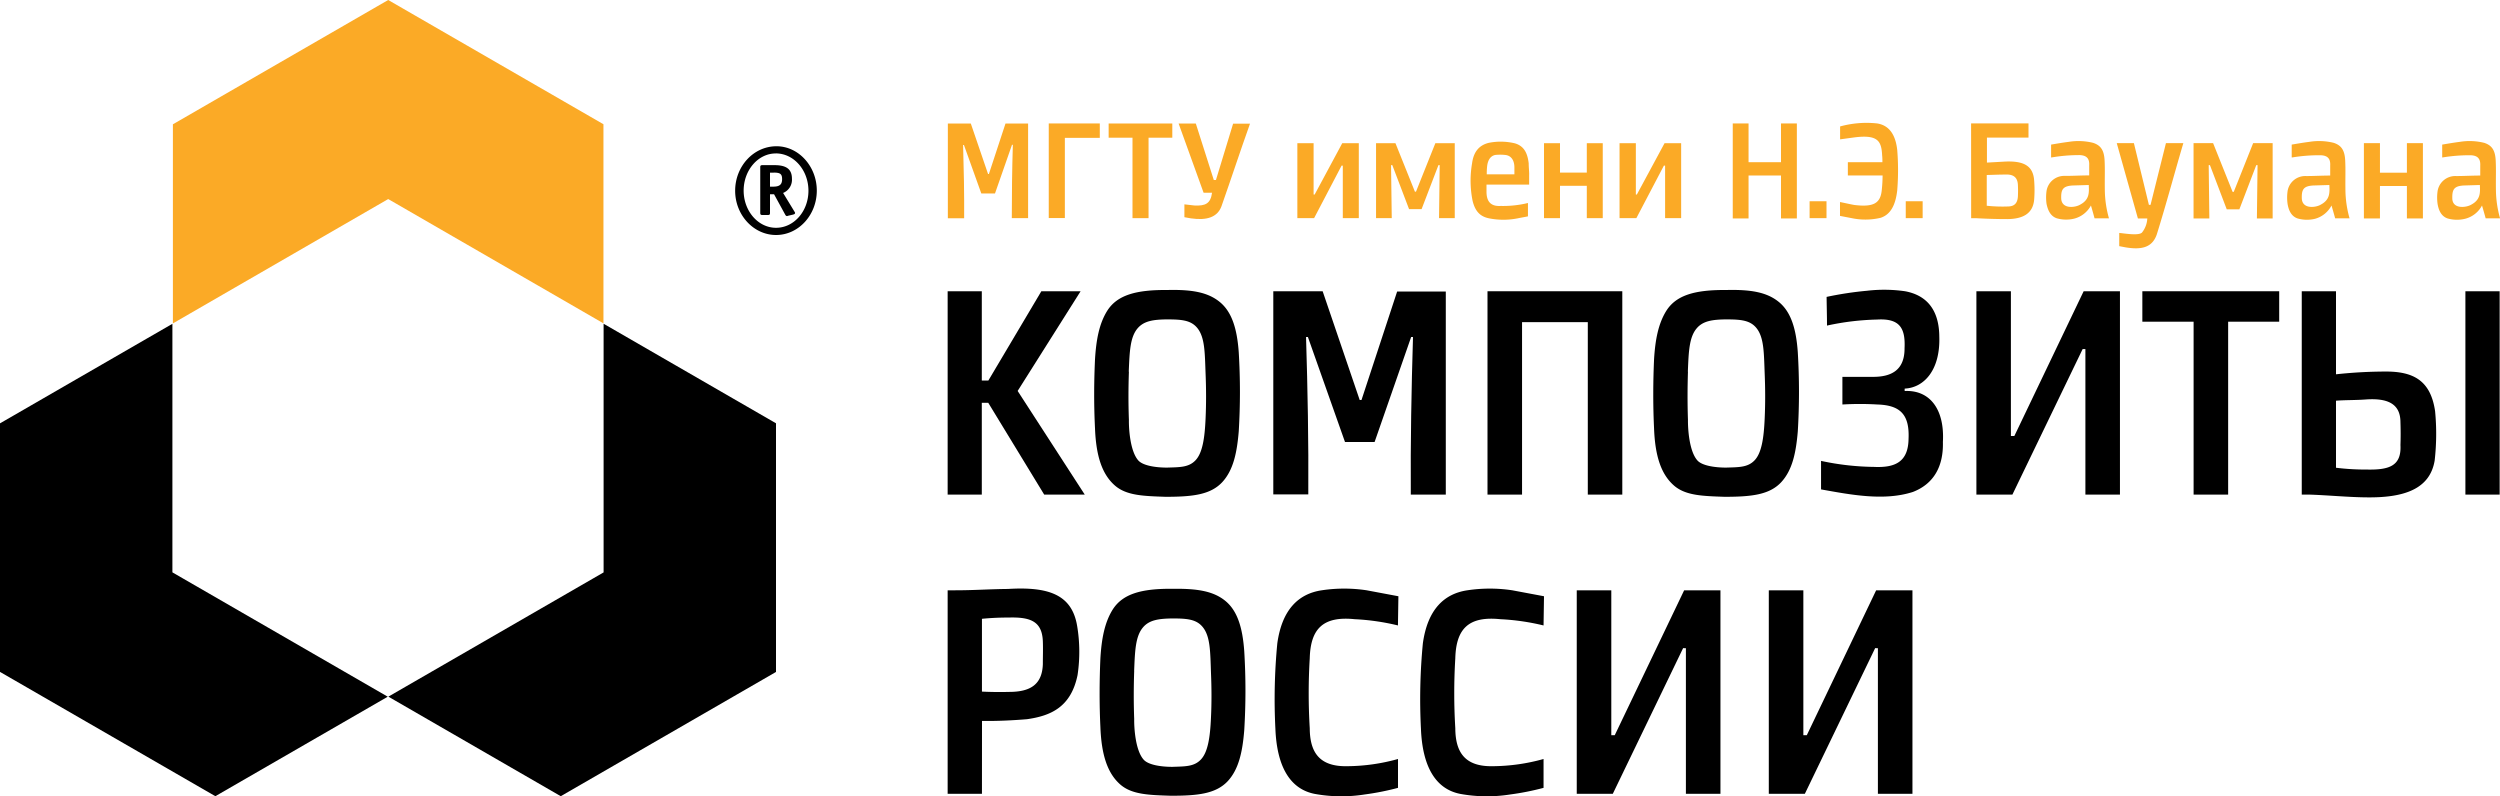 <?xml version="1.0" encoding="UTF-8"?> <svg xmlns="http://www.w3.org/2000/svg" viewBox="0 0 500 159.24"> <defs> <style>.cls-1,.cls-3{fill:#fbaa26;}.cls-2,.cls-3{fill-rule:evenodd;}</style> </defs> <g id="Слой_2" data-name="Слой 2"> <g id="Слой_1-2" data-name="Слой 1"> <polyline points="120.72 114.48 77.67 139.33 112.15 159.24 155.2 134.39 155.2 84.66 120.72 64.75 120.72 114.48"></polyline> <polyline class="cls-1" points="77.64 39.81 120.69 64.67 120.69 24.85 77.64 0 34.58 24.86 34.58 64.68 77.64 39.81"></polyline> <polyline points="34.48 114.47 34.48 64.76 0 84.67 0 134.38 43.07 159.24 77.55 139.34 34.48 114.47"></polyline> <polyline class="cls-2" points="189.53 58.25 196.36 58.25 196.36 76.11 197.67 76.11 208.27 58.25 216.12 58.25 203.53 78.19 216.95 98.92 208.84 98.92 197.65 80.56 196.36 80.56 196.36 98.92 189.53 98.92 189.53 58.25"></polyline> <path class="cls-2" d="M254.65,58.25h9.88L271.94,80h.36l7.13-21.7h9.73V98.92h-7c-.07-10.53.12-21,.44-31.52l-.37,0-7.31,21H269L261.58,67.4l-.37,0c.32,10.47.52,21,.45,31.48h-7V58.25"></path> <path class="cls-2" d="M225.75,74.34c.17-4,.26-6.87,1.75-8.65,1.27-1.51,3.17-1.78,5.87-1.81,2.93,0,4.81.15,6.09,1.72,1.54,1.89,1.5,5,1.66,9.23.12,2.91.13,5.83,0,8.76-.17,4.11-.64,7-2,8.45s-3.14,1.4-5.73,1.48c-2.38,0-4.81-.42-5.72-1.42-1.65-1.84-1.92-6.35-1.89-8.13-.12-3.21-.11-6.42,0-9.63M233.45,58c-6.22-.05-10,1-12,4.15-1.6,2.56-2.21,5.76-2.45,9.74-.21,4.56-.23,9.14,0,13.76.21,5.48,1.38,9.2,4,11.47,2.31,2,5.71,2.09,10.09,2.24,5.38,0,9-.39,11.37-2.94,2.19-2.38,2.93-5.82,3.29-10.16a131.72,131.72,0,0,0,0-15.79c-.33-4.66-1.35-8.06-3.78-10.06S238.28,57.89,233.45,58Z"></path> <path class="cls-2" d="M337.57,74.34c.16-4,.26-6.87,1.75-8.65,1.26-1.51,3.17-1.78,5.87-1.81,2.93,0,4.81.15,6.09,1.72,1.54,1.89,1.5,5,1.66,9.23.12,2.91.13,5.83,0,8.76-.17,4.11-.64,7-2,8.45s-3.14,1.4-5.73,1.48c-2.38,0-4.82-.42-5.72-1.42-1.66-1.84-1.92-6.35-1.9-8.13-.11-3.21-.1-6.42,0-9.63M345.27,58c-6.23-.05-10,1-12,4.15-1.6,2.56-2.22,5.76-2.46,9.74-.2,4.56-.22,9.14,0,13.76.2,5.48,1.38,9.2,4,11.47,2.31,2,5.71,2.09,10.09,2.24,5.38,0,9-.39,11.36-2.94,2.19-2.38,2.94-5.82,3.3-10.16a131.51,131.51,0,0,0,0-15.79c-.32-4.66-1.34-8.06-3.77-10.06S350.1,57.89,345.27,58Z"></path> <polyline class="cls-2" points="297.5 58.25 324.46 58.25 324.46 98.92 317.56 98.92 317.56 64.43 304.41 64.43 304.41 98.92 297.5 98.92 297.5 58.25"></polyline> <path class="cls-2" d="M365.4,65.13c0-1.92-.06-3.83-.08-5.75a68.89,68.89,0,0,1,8.1-1.23,29.34,29.34,0,0,1,7.6.1c4.57.85,6.8,4,6.84,9.06.22,6.63-3,10.23-6.92,10.41a2.7,2.7,0,0,0,0,.48c5.13-.23,8,3.78,7.64,10.19.13,4.94-1.86,8.4-6,10-5.8,1.87-12.49.54-18.37-.51v-5.7a52.89,52.89,0,0,0,10.58,1.2c4.25.2,6.86-1,6.92-5.61.23-5-1.8-6.73-6.23-6.87a58.89,58.89,0,0,0-7,0V75.37l6.16,0c3.64,0,6.3-1.35,6.27-5.73.19-4-.95-6-5.48-5.73a51.89,51.89,0,0,0-10,1.2"></path> <polyline class="cls-2" points="402.18 58.25 395.28 58.25 395.28 98.92 395.59 98.92 402.48 98.92 416.53 69.81 417.08 69.82 417.08 98.92 423.99 98.92 423.99 58.25 416.73 58.25 402.87 87.2 402.18 87.2 402.18 58.25"></polyline> <polyline class="cls-2" points="445.63 58.25 428.47 58.25 428.47 64.34 438.72 64.34 438.72 98.92 445.63 98.92 445.63 64.34 455.84 64.34 455.84 58.25 445.63 58.25"></polyline> <path class="cls-2" d="M499.93,98.92V58.25h-6.85V98.92ZM467.2,93.55V80.14c1.86-.15,4-.09,6.16-.26,4.08-.24,6.72.8,6.73,4.56.05,1.52.06,3,0,4.56.23,4.23-2.31,5-6.7,4.91A48.54,48.54,0,0,1,467.2,93.55Zm0-35.3h-6.85V98.92h1.54c3.5.11,7.81.52,11.25.55,7.65.13,12.82-1.63,13.79-7.34a47.28,47.28,0,0,0,.09-9.88c-.9-6.23-4.43-8-10.1-7.94a93.83,93.83,0,0,0-9.72.55Z"></path> <path class="cls-2" d="M196.39,123.76v14.56c1.63.08,3.45.11,5.44.06,4.3,0,6.6-1.52,6.74-5.54,0-1.53.06-3.05,0-4.57-.15-4-2.46-4.89-6.86-4.76a53,53,0,0,0-5.32.25m0,35h-6.86v-40.7h1.53c3.7,0,6.66-.23,10.55-.27,8-.48,12.75,1.06,13.81,7.35a31.29,31.29,0,0,1,.09,9.88c-1.32,6.44-5.4,8.15-10.11,8.82-2.77.23-6.09.4-9,.34Z"></path> <path class="cls-2" d="M226.83,134.16c.16-3.95.25-6.87,1.75-8.66,1.26-1.51,3.17-1.77,5.87-1.81,2.94,0,4.82.15,6.1,1.73,1.54,1.89,1.5,5,1.65,9.24.12,2.9.14,5.83,0,8.76-.17,4.12-.64,7-2,8.46s-3.14,1.4-5.74,1.49c-2.38,0-4.82-.42-5.72-1.43-1.66-1.84-1.93-6.36-1.9-8.13-.12-3.22-.11-6.43,0-9.65m7.7-16.4c-6.23-.06-10,1-12,4.15-1.6,2.56-2.22,5.77-2.46,9.75-.2,4.56-.22,9.16,0,13.77.21,5.49,1.39,9.22,4,11.49,2.31,2,5.72,2.09,10.1,2.23,5.39,0,9-.39,11.38-2.93,2.19-2.38,2.94-5.83,3.29-10.18a129.83,129.83,0,0,0,0-15.8c-.33-4.66-1.35-8.07-3.78-10.06S239.37,117.7,234.53,117.76Z"></path> <polyline points="337.18 118.06 336.83 118.06 322.95 147.04 322.26 147.04 322.26 118.06 315.35 118.06 315.35 158.76 315.67 158.76 322.56 158.76 336.62 129.63 337.18 129.64 337.18 158.76 344.09 158.76 344.09 118.06 337.18 118.06"></polyline> <polyline points="375.58 118.06 375.23 118.06 361.36 147.04 360.67 147.04 360.67 118.06 353.76 118.06 353.76 158.76 354.07 158.76 360.97 158.76 375.03 129.63 375.58 129.64 375.58 158.76 382.49 158.76 382.49 118.06 375.58 118.06"></polyline> <path class="cls-2" d="M279.59,125.09l.09-5.84-6.34-1.19a30,30,0,0,0-9,0c-4.61.69-7.94,3.82-8.88,10.63a116.78,116.78,0,0,0-.38,17.09c.29,7.26,2.75,12,7.87,13a29.6,29.6,0,0,0,9.94.12,52.71,52.71,0,0,0,6.71-1.33V151.8a38.69,38.69,0,0,1-10.11,1.44c-5.75.13-7.51-2.92-7.54-7.59a116.6,116.6,0,0,1,0-14c.16-6,2.75-8.45,9-7.81a45.7,45.7,0,0,1,8.6,1.24"></path> <path class="cls-2" d="M308.71,125.09l.09-5.84-6.34-1.19a30,30,0,0,0-9,0c-4.62.69-7.95,3.82-8.89,10.63a116.78,116.78,0,0,0-.38,17.09c.29,7.26,2.75,12,7.87,13a29.61,29.61,0,0,0,9.94.12,53.06,53.06,0,0,0,6.71-1.33V151.8a38.69,38.69,0,0,1-10.11,1.44c-5.75.13-7.51-2.92-7.54-7.59a116.6,116.6,0,0,1,0-14c.16-6,2.75-8.45,9-7.81a45.7,45.7,0,0,1,8.6,1.24"></path> <path class="cls-3" d="M189.57,24.7h4.59l3.45,10.1h.17l3.32-10.1h4.52V43.63h-3.26c0-4.9.06-9.79.21-14.67l-.17,0L199,38.69h-2.74L192.79,29l-.17,0c.15,4.87.24,9.75.21,14.65h-3.26V24.7"></path> <polyline class="cls-3" points="229.71 24.7 221.73 24.7 221.73 27.54 226.5 27.54 226.5 43.63 229.71 43.63 229.71 27.54 234.46 27.54 234.46 24.7 229.71 24.7"></polyline> <polyline class="cls-3" points="262.72 28.64 259.47 28.64 259.47 43.63 262.82 43.63 268.32 33.12 268.56 33.13 268.56 43.63 271.76 43.63 271.76 28.64 268.45 28.64 262.93 38.91 262.72 38.91 262.72 28.64"></polyline> <path class="cls-3" d="M235.72,24.7h3.44L242.76,36h.43l3.43-11.26H250c-2,5.6-3.73,10.91-5.7,16.5-.79,2.17-2.89,2.91-6.13,2.43l-1.29-.23c0-.88,0-1.69,0-2.57l2,.23c2.19.11,3.24-.37,3.53-2.55h-1.69L235.72,24.7"></path> <polyline class="cls-3" points="327.17 28.64 323.91 28.64 323.91 43.63 327.27 43.63 332.78 33.12 333.02 33.13 333.02 43.63 336.23 43.63 336.23 28.64 332.91 28.64 327.37 38.91 327.17 38.91 327.17 28.64"></polyline> <polyline class="cls-3" points="275.21 28.64 279.09 28.64 282.98 38.33 283.2 38.33 287.07 28.64 290.95 28.64 290.95 43.63 287.81 43.63 287.94 33.02 287.69 33.02 284.32 41.82 281.81 41.82 278.46 33.02 278.21 33.02 278.35 43.63 275.21 43.63 275.21 28.64"></polyline> <polyline class="cls-3" points="312 34.52 317.36 34.52 317.36 28.64 320.55 28.64 320.55 43.63 317.36 43.63 317.36 37.16 312 37.16 312 43.63 308.8 43.63 308.8 28.64 312 28.64 312 34.52"></polyline> <path class="cls-3" d="M305.83,34.86h0v2.06h-8.53c0,.47,0,.93,0,1.4,0,1.61.54,3,2.83,2.87a21,21,0,0,0,5.46-.59v2.67c-.7.15-1.41.26-2.11.41a14.71,14.71,0,0,1-5.61,0c-1.65-.32-2.79-1.21-3.35-3.51a20.37,20.37,0,0,1-.11-7.48c.28-2.12,1.22-3.57,3.29-4.11a12.14,12.14,0,0,1,5.29.09c1.81.54,2.51,1.93,2.75,4,0,.74.09,1.46.1,2.2m-8.48,0h5.52c0-.46,0-.92,0-1.38,0-1.13-.43-2.35-1.83-2.5a9.65,9.65,0,0,0-2,0c-1,.21-1.53,1.1-1.64,2.42C297.36,33.92,297.35,34.39,297.35,34.86Z"></path> <polyline class="cls-3" points="346.55 24.69 349.71 24.69 349.71 32.44 356.2 32.44 356.2 24.69 359.37 24.69 359.37 43.69 356.2 43.69 356.2 35.1 349.71 35.1 349.71 43.69 346.55 43.69 346.55 24.69"></polyline> <path class="cls-3" d="M369.57,32.44h6.91c0-.44,0-.88-.05-1.32-.14-2.84-.76-4.25-5.55-3.64l-2.86.39V25.29a19.84,19.84,0,0,1,7.43-.6c2.52.41,3.69,2.44,4,5.34a50.5,50.5,0,0,1,0,8c-.32,2.91-1.29,4.87-3.32,5.53a13.23,13.23,0,0,1-5.32.16L368,43.18c0-.93,0-1.85,0-2.77.95.18,1.89.41,2.83.58,4,.5,5.33-.39,5.54-3.15.1-.92.14-1.83.15-2.74h-6.95V32.44"></path> <rect class="cls-1" x="361.92" y="40.25" width="3.38" height="3.38"></rect> <rect class="cls-1" x="381.15" y="40.25" width="3.38" height="3.38"></rect> <polyline class="cls-3" points="475.99 34.54 481.38 34.54 481.38 28.63 484.58 28.63 484.58 43.69 481.38 43.69 481.38 37.2 475.99 37.2 475.99 43.69 472.78 43.69 472.78 28.63 475.99 28.63 475.99 34.54"></polyline> <path class="cls-3" d="M397.35,35v6.15a29.88,29.88,0,0,0,4.39.14c1.18-.06,1.76-.69,1.84-2a22.31,22.31,0,0,0,0-2.31c-.07-1.54-.93-2.14-2.49-2.07-1.24,0-2.47.06-3.7.09m-3.17-10.32h11.48v2.84h-8.31v5l3.56-.2c3.66-.17,5.73.72,5.89,3.92a23.77,23.77,0,0,1,0,3.58c-.21,3-2.39,3.94-5.25,4-2.3,0-4.36-.07-6.36-.18h-1Z"></path> <polyline class="cls-3" points="438.71 28.63 442.62 28.63 446.52 38.37 446.75 38.37 450.63 28.63 454.53 28.63 454.53 43.69 451.38 43.69 451.51 33.03 451.25 33.03 447.87 41.87 445.35 41.87 441.99 33.03 441.74 33.03 441.87 43.69 438.71 43.69 438.71 28.63"></polyline> <path class="cls-3" d="M423.29,28.63h3.49l3,12.34h.33l3.08-12.34h3.48c-1.82,6.16-3.38,12.06-5.3,18.22-.87,2.59-2.94,3.18-6.26,2.62l-1.26-.24c0-1,0-1.67,0-2.64,1.09.09,3.84.59,4.54-.07a4.89,4.89,0,0,0,1.07-2.83h-1.88l-4.23-15.06"></path> <path class="cls-3" d="M417.79,37l-3,.09c-2.19.06-2.59.75-2.55,2.55.05,2.27,2.85,1.88,3.81,1.28,1.87-1,1.77-2.44,1.7-3.92m-7.53-5.53c0-.84,0-1.69,0-2.55,1.18-.2,2.34-.4,3.53-.55a12.14,12.14,0,0,1,4.88.2c1.51.5,2.19,1.46,2.29,3.54s0,3.38.05,6.17a21.59,21.59,0,0,0,.82,5.38h-2.88c-.23-.85-.47-1.71-.72-2.56a5.31,5.31,0,0,1-3.36,2.63,6.8,6.8,0,0,1-3.47-.07c-1.14-.39-1.74-1.38-2.05-2.88a9.43,9.43,0,0,1,0-2.6,3.58,3.58,0,0,1,3.71-3c1.58,0,3.23-.1,4.82-.1v-2c.08-1.38-.52-2.08-2.13-2.06A32.72,32.72,0,0,0,410.26,31.5Z"></path> <path class="cls-3" d="M465.91,37l-3,.09c-2.19.06-2.59.75-2.55,2.55.05,2.27,2.85,1.88,3.81,1.28,1.87-1,1.77-2.44,1.7-3.92m-7.53-5.53c0-.84,0-1.69,0-2.55,1.18-.2,2.34-.4,3.53-.55a12.14,12.14,0,0,1,4.88.2c1.51.5,2.19,1.46,2.29,3.54s0,3.38.05,6.17a21.59,21.59,0,0,0,.82,5.38h-2.88c-.23-.85-.48-1.71-.73-2.56A5.29,5.29,0,0,1,463,43.76a6.84,6.84,0,0,1-3.48-.07c-1.13-.39-1.74-1.38-2-2.88a9.06,9.06,0,0,1,0-2.6,3.58,3.58,0,0,1,3.71-3c1.58,0,3.23-.1,4.81-.1v-2c.08-1.38-.51-2.08-2.13-2.06A32.7,32.7,0,0,0,458.38,31.5Z"></path> <path class="cls-3" d="M496,37l-3,.09c-2.18.06-2.57.75-2.54,2.55,0,2.27,2.85,1.88,3.81,1.28,1.87-1,1.77-2.44,1.7-3.92m-7.53-5.53c0-.84,0-1.69,0-2.55,1.18-.2,2.34-.4,3.53-.55a12.14,12.14,0,0,1,4.88.2c1.51.5,2.19,1.46,2.29,3.54s0,3.38.05,6.17a21.59,21.59,0,0,0,.82,5.38h-2.88c-.23-.85-.48-1.71-.73-2.56A5.27,5.27,0,0,1,493,43.76a6.84,6.84,0,0,1-3.48-.07c-1.13-.39-1.74-1.38-2-2.88a9.06,9.06,0,0,1,0-2.6,3.58,3.58,0,0,1,3.71-3c1.58,0,3.23-.1,4.82-.1v-2c.07-1.38-.53-2.08-2.14-2.06A32.7,32.7,0,0,0,488.45,31.5Z"></path> <polyline class="cls-1" points="209.75 24.69 219.96 24.69 219.96 27.57 212.97 27.57 212.97 43.61 209.75 43.61 209.75 24.69"></polyline> <path d="M155.21,47c-4.49,0-8.18-4-8.18-8.85s3.64-8.9,8.28-8.9c4.39,0,8.05,4,8.05,8.87S159.72,47,155.21,47Zm-.07-16.31c-3.52,0-6.41,3.35-6.41,7.43s2.89,7.44,6.48,7.44,6.48-3.32,6.48-7.41S158.8,30.68,155.14,30.68Zm3.51,12.22-1.07.25a.32.32,0,0,1-.18.05c-.14,0-.24-.07-.34-.25l-2.25-4.11H154V42.6c0,.3-.1.4-.42.4h-1.1c-.33,0-.43-.1-.43-.42V33.43c0-.3.1-.4.43-.4h2.42c2.46,0,3.49.87,3.49,2.74a2.85,2.85,0,0,1-1.77,2.82l2.29,3.76a.39.39,0,0,1,.1.25C159,42.75,158.9,42.85,158.65,42.9Zm-3.91-8.38H154v2.8h.65c1.27,0,1.77-.43,1.77-1.5S156,34.52,154.74,34.52Z"></path> </g> </g> </svg> 